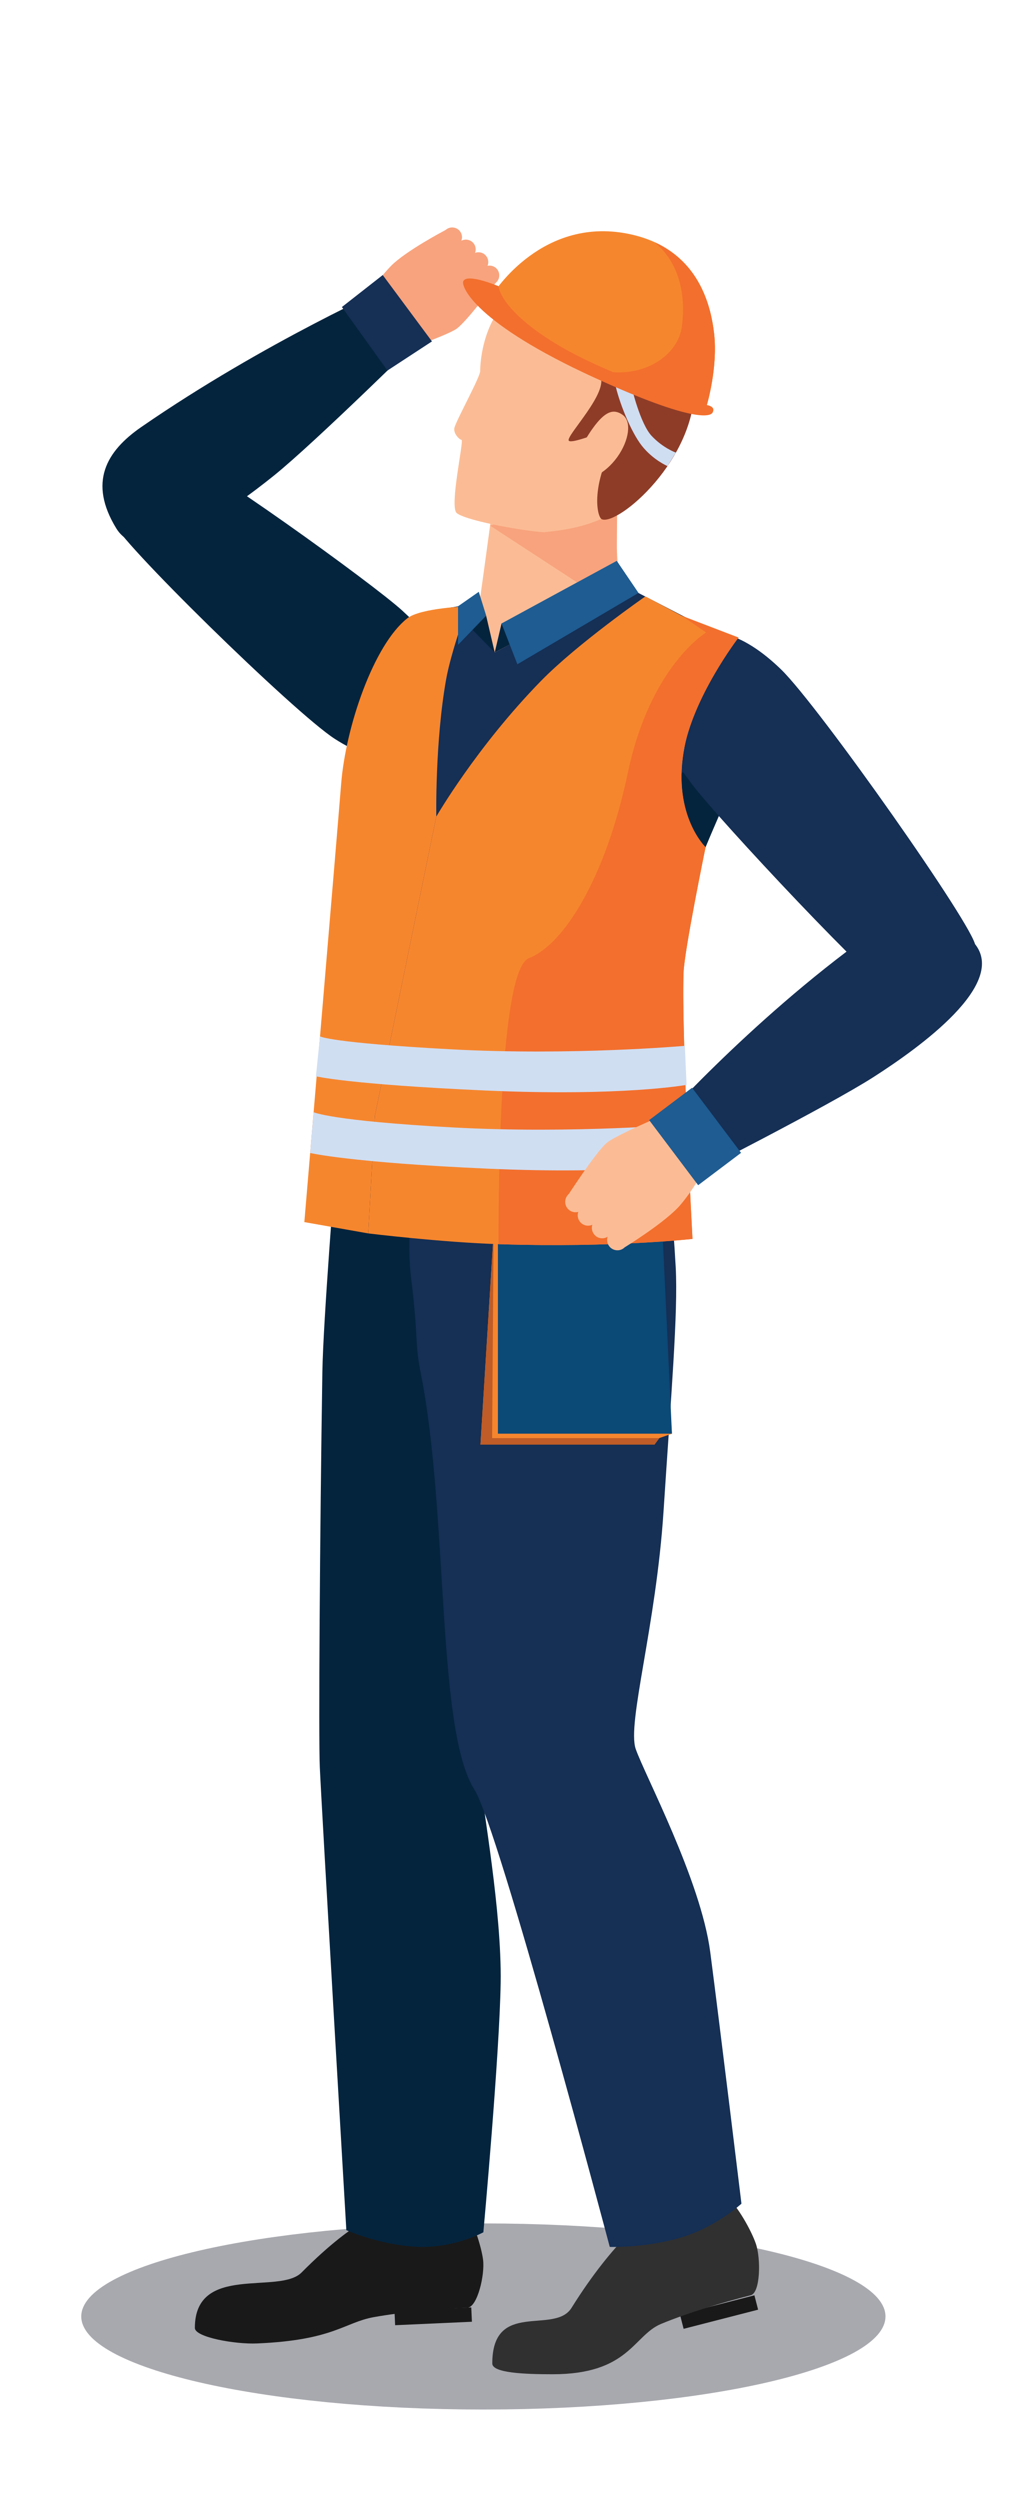 <?xml version="1.0" encoding="UTF-8"?> <svg xmlns="http://www.w3.org/2000/svg" xmlns:xlink="http://www.w3.org/1999/xlink" version="1.1" id="Слой_1" x="0px" y="0px" width="45.627px" height="110.988px" viewBox="0 0 45.627 110.988" xml:space="preserve"> <path fill="#A8A9AF" d="M3.61,102.834c0,2.283,7.999,4.133,17.865,4.133c9.866,0,17.865-1.85,17.865-4.133 c0-2.279-7.999-4.129-17.865-4.129C11.609,98.705,3.61,100.554,3.61,102.834"></path> <g> <rect x="30.201" y="102.273" transform="matrix(0.969 -0.249 0.249 0.969 -24.523 11.164)" fill="#191919" width="3.415" height="0.658"></rect> <path fill="#303030" d="M32.19,97.408c0.596,0.514,1.203,1.649,1.391,2.198c0.227,0.658,0.203,2.179-0.227,2.287 c-1.25,0.32-2.731,0.758-3.975,1.269c-1.245,0.512-1.423,2.239-4.83,2.239c-1.242,0-2.678-0.057-2.678-0.477 c0-2.846,2.766-1.26,3.521-2.471c1.916-3.07,3.459-4.091,3.459-4.091S32.069,97.301,32.19,97.408"></path> <path fill="#04243E" d="M5.164,23.453c1.224,1.999,5.155-0.851,7.002-2.337c1.85-1.488,6.79-6.365,6.79-6.365l-1.507-2.088 c0,0-5.674,2.5-11.172,6.294C4.715,20.035,3.919,21.417,5.164,23.453"></path> <path fill="#F8A37D" d="M20.411,10.237l0.002,0.002c0.159,0.175,0.149,0.447-0.023,0.606l-1.358,1.248 c-0.177,0.16-0.452,0.149-0.613-0.026l-0.003-0.001c-0.161-0.175-0.149-0.446,0.024-0.605l1.356-1.249 C19.972,10.049,20.248,10.062,20.411,10.237"></path> <path fill="#F8A37D" d="M21.02,10.777L21.02,10.777c0.161,0.177,0.15,0.449-0.022,0.609l-1.357,1.248 c-0.177,0.16-0.453,0.149-0.615-0.025v-0.002c-0.162-0.175-0.15-0.446,0.022-0.606l1.357-1.249 C20.58,10.59,20.855,10.602,21.02,10.777"></path> <path fill="#F8A37D" d="M21.577,11.338l0.001,0.003c0.162,0.174,0.152,0.447-0.021,0.605L20.2,13.195 c-0.174,0.161-0.45,0.148-0.614-0.025l-0.002-0.002c-0.159-0.174-0.148-0.446,0.023-0.606l1.359-1.248 C21.14,11.151,21.416,11.164,21.577,11.338"></path> <path fill="#F8A37D" d="M22.067,11.93l0.002,0.002c0.159,0.176,0.147,0.447-0.025,0.607l-1.355,1.249 c-0.178,0.159-0.454,0.147-0.617-0.027V13.76c-0.16-0.174-0.15-0.447,0.022-0.607l1.359-1.248 C21.628,11.745,21.903,11.754,22.067,11.93"></path> <path fill="#F8A37D" d="M16.897,15.92c0,0,2.9-0.979,3.386-1.324c0.486-0.345,1.866-2.217,1.866-2.217s-1.05-0.091-1.354-0.529 c-0.309-0.438-0.997-1.641-0.997-1.641s-1.795,0.938-2.446,1.616s-1.138,1.495-1.138,1.495L16.897,15.92z"></path> <polygon fill="#152F55" points="17.004,12.21 15.19,13.63 17.212,16.45 19.191,15.156 "></polygon> <path fill="#04243E" d="M19.619,32.36c-1.051,1.905-2.939,1.599-4.743,0.442c-1.803-1.156-9.787-8.979-9.862-9.665 c-0.073-0.687,1.789-3.208,2.765-3.027c0.98,0.184,8.782,5.795,10.099,7.002C19.193,28.32,20.854,30.131,19.619,32.36"></path> <path fill="#FBBC95" d="M27.304,19.356c0,0-0.025,6.273,0.324,6.593c1.088,0.997,5.162,1.99,5.854,3.669 c0.838,2.035-4.698,10.733-5.508,13.654c-0.81,2.923,0.358,7.564,0.668,10.484c0.309,2.92-8.972,5.994-9.307,5.979 c-0.335-0.015-3.141-2.896-3.65-3.871c-0.516-0.975,0.391-8.376,0.479-10.271c0.088-1.896-0.034-8.557-0.1-8.996 c-0.432-2.928,0.424-5.179,0.563-5.788c0.14-0.605,0.157-1.635,0.483-2.013c0.65-0.751,4.108-1.619,4.182-2.006 c0.073-0.39,0.796-5.799,0.796-5.799L27.304,19.356z"></path> <path fill="#152F55" d="M27.628,25.948l-5.649,3.021l-0.687-2.178c0,0-2.974,0.283-3.479,1.042s-1.511,3.401-1.693,4.024 c-0.186,0.621-0.412,3.519-0.284,6.043c0.072,1.48-0.056,3.421,0.048,5.938c0.09,2.155-0.397,7.483-0.397,7.483 s2.043,0.183,5.224,0.177c3.687-0.002,7.974-0.3,8.146-0.427c0.736-0.545-0.525-6.378-0.365-7.001 c0.154-0.623,5.189-11.314,5.332-12.739c0.141-1.426-0.547-2.401-1.604-2.991C31.162,27.75,27.628,25.948,27.628,25.948"></path> <path fill="#04243E" d="M31.442,28.042c0,0,1.271,3.23,0.053,4.739c-1.221,1.512-5.486,7.432-6.887,7.784 c-5.006,1.271-1.303,5.276-2.096,8.269c-0.299,1.116-5.185,2.483-5.185,2.483l11.277-0.258c1.457,0.361-0.097-7.039,0.535-8.537 c0.633-1.499,3.928-8.011,3.746-10.196C32.794,31.179,31.442,28.042,31.442,28.042"></path> <polygon fill="#F8A37D" points="21.771,23.334 27.425,21.602 27.401,24.896 25.64,25.855 "></polygon> <path fill="#FBBC95" d="M23.411,12.754c1.736-0.762,6.014-0.546,7.049,2.671c1.037,3.215-0.664,5.46-2.232,6.675 c-1.224,0.946-2.234,1.354-4.023,1.522c-0.365,0.033-3.401-0.449-3.909-0.841c-0.347-0.266,0.325-3.225,0.209-3.253 c-0.118-0.026-0.379-0.306-0.314-0.544c0.09-0.346,1.156-2.272,1.144-2.519C21.325,16.223,21.42,13.626,23.411,12.754"></path> <path fill="#8E3C27" d="M22.181,13.755c0,0,2.604-0.485,4.479,2.921c0.401,0.732-1.476,2.623-1.396,2.875 c0.082,0.27,2.721-0.924,2.555-0.693c-1.684,2.356-1.315,4.097-1.082,4.193c0.709,0.298,4.215-2.643,4.125-6.017 c-0.086-3.374-3.195-4.771-4.02-4.872C26.021,12.061,23.644,11.439,22.181,13.755"></path> <path fill="#FBBC95" d="M26.341,19.006c-0.541,0.747-1.046,1.833-0.637,2.122c0.406,0.289,1.174-0.084,1.717-0.832 c0.538-0.748,0.646-1.59,0.242-1.878C27.258,18.129,26.882,18.257,26.341,19.006"></path> <rect x="17.498" y="102.518" transform="matrix(0.999 -0.045 0.045 0.999 -4.568 0.959)" fill="#191919" width="3.415" height="0.637"></rect> <path fill="#191919" d="M20.563,97.963c0.474,0.604,0.829,1.803,0.899,2.358c0.084,0.673-0.254,2.105-0.696,2.125 c-1.29,0.06-2.829,0.181-4.153,0.418c-1.322,0.238-1.784,1.025-5.19,1.169c-0.993,0.043-2.766-0.277-2.766-0.687 c0-2.873,3.745-1.461,4.74-2.461c2.513-2.533,3.702-2.676,3.702-2.676S20.466,97.838,20.563,97.963"></path> <path fill="#04243E" d="M25.997,51.807c0,0-0.198,4.978-0.109,6.969c0.09,1.992-2.205,8.211-3.185,13.15 c-0.977,4.941-1.457,5.926-1.358,7.111c0.098,1.186,0.949,5.799,0.898,8.979c-0.047,3.182-0.768,11.082-0.768,11.082 s-1.31,0.721-2.952,0.644c-1.655-0.078-3.136-0.738-3.136-0.738s-1.091-18.586-1.179-20.553 c-0.058-1.271,0.002-10.412,0.114-17.548c0.037-2.295,0.572-8.875,0.629-9.821L25.997,51.807z"></path> <path fill="#152F55" d="M29.733,52.955c0,0,0.149,0.809,0.287,3.297c0.11,2.018-0.211,5.756-0.541,10.844 c-0.332,5.09-1.625,9.4-1.237,10.543c0.394,1.141,2.892,5.82,3.312,9.018c0.418,3.198,1.387,11.171,1.387,11.171 s-1.135,1.045-2.711,1.51c-1.578,0.463-3.14,0.41-3.14,0.41s-4.934-18.607-6.007-20.289c-1.712-2.688-1.143-12.215-2.39-18.502 c-0.28-1.41-0.088-1.449-0.428-4.215c-0.383-3.103,0.76-7.234,0.76-7.234L29.733,52.955z"></path> <polygon fill="#04243E" points="22.282,27.678 21.979,28.966 24.955,27.395 "></polygon> <polygon fill="#04243E" points="21.979,28.966 21.598,27.331 20.877,27.84 "></polygon> <path fill="#F6862E" d="M20.77,26.915c0,0-2.088,0.07-2.677,0.536c-1.488,1.171-2.735,4.807-2.936,7.344 c-0.203,2.534-1.636,19.458-1.636,19.458l2.837,0.502l0.298-5.225l2.728-13.277c0,0-0.06-3.335,0.441-6.12 C20.04,28.944,20.77,26.915,20.77,26.915"></path> <path fill="#D0DEF2" d="M28.063,17.198c0,0,0.379,1.604,0.881,2.146c0.505,0.545,1.082,0.749,1.082,0.749l-0.371,0.599 c0,0-0.646-0.274-1.143-0.907c-0.496-0.632-1.033-1.993-1.187-2.765C27.177,16.25,28.063,17.198,28.063,17.198"></path> <path fill="#F6862E" d="M21.907,13.046c0,0,2.195-3.551,6.18-2.628c2.844,0.659,3.479,2.977,3.641,4.398 c0.17,1.521-0.322,3.16-0.322,3.16s-3.202-0.727-4.258-1.206C26.09,16.292,22.595,14.341,21.907,13.046"></path> <path fill="#F36F2D" d="M20.578,12.5c-0.077,0.235,0.521,1.837,5.817,4.26c4.482,2.052,5.18,1.719,5.264,1.555 c0.085-0.162,0.018-0.274-0.256-0.337c-0.269-0.063-4.312-1.24-6.769-2.756c-2.456-1.515-2.484-2.516-2.484-2.516 S20.704,12.098,20.578,12.5"></path> <path fill="#F36F2D" d="M30.298,14.469c0.115-0.926,0.113-2.614-1.218-3.716c2.005,0.91,2.507,2.825,2.647,4.063 c0.17,1.521-0.324,3.16-0.324,3.16s-1.125,0.122-4.531-1.497C28.606,16.775,30.132,15.794,30.298,14.469"></path> <polygon fill="#1E5C92" points="28.367,26.322 27.401,24.897 22.282,27.678 22.985,29.489 "></polygon> <polygon fill="#1E5C92" points="21.6,27.331 20.35,28.627 20.35,26.915 21.271,26.272 "></polygon> <polygon fill="#F6862E" points="21.345,64.133 29.075,64.133 29.29,63.842 29.853,63.645 29.09,54.92 21.928,54.781 "></polygon> <polygon fill="#0B4977" points="22.121,63.645 29.853,63.645 29.435,54.764 22.121,54.764 "></polygon> <polygon fill="#BF5C27" points="29.075,64.133 29.29,63.842 21.864,63.842 21.928,54.781 21.345,64.133 "></polygon> <path fill="#152F55" d="M29.758,29.014c1.38-1.686,3.274-0.914,4.943,0.704c1.673,1.619,8.659,11.547,8.627,12.267 c-0.03,0.72-2.341,2.841-3.317,2.416c-0.976-0.424-8.117-8.051-9.281-9.604C29.563,33.245,28.142,30.99,29.758,29.014"></path> <path fill="#F6862E" d="M32.331,28.423l-3.659-1.946c0,0-3.006,2.086-4.634,3.748c-2.87,2.936-4.654,6.026-4.654,6.026 L16.656,49.53l-0.298,5.225c0,0,3.251,0.399,5.849,0.479c5.028,0.162,8.56-0.235,8.56-0.235s-0.496-9.177-0.396-11.837 c0.035-0.979,0.977-5.552,0.977-5.552s-1.441-1.379-0.979-4.215C30.763,30.968,32.331,28.423,32.331,28.423"></path> <path fill="#F36F2D" d="M23.497,42.537c1.525-0.587,3.396-3.497,4.398-8.243c1.002-4.744,3.476-6.215,3.476-6.215l-1.077-0.741 l2.52,0.965c0,0-2.051,2.665-2.448,5.093c-0.462,2.836,0.979,4.216,0.979,4.216s-0.939,4.57-0.976,5.553 c-0.101,2.657,0.396,11.835,0.396,11.835s-3.529,0.397-8.559,0.235c-0.02,0-0.038-0.002-0.06-0.002 C22.145,52.063,22.238,43.021,23.497,42.537"></path> <path fill="#D0DEF2" d="M30.522,49.898c0,0-5.026,0.446-10.413,0.152c-5.388-0.291-6.177-0.676-6.177-0.676l-0.152,1.811 c0,0,1.775,0.424,7.876,0.695c6.102,0.271,8.941-0.25,8.941-0.25L30.522,49.898z"></path> <path fill="#D0DEF2" d="M30.427,46.428c0,0-5.025,0.446-10.413,0.153c-5.388-0.292-5.796-0.573-5.796-0.573l-0.182,1.772 c0,0,1.425,0.357,7.526,0.631c6.099,0.271,8.94-0.25,8.94-0.25L30.427,46.428z"></path> <path fill="#152F55" d="M43.283,41.87c1.534,1.8-2.451,4.647-4.47,5.941c-2.019,1.295-8.276,4.465-8.276,4.465l-1.532-2.096 c0,0,4.232-4.814,9.604-8.672C39.157,41.115,41.724,40.038,43.283,41.87"></path> <path fill="#FBBC95" d="M27.114,55.379l-0.002-0.002c-0.18-0.174-0.186-0.465-0.012-0.648l1.352-1.422 c0.174-0.184,0.467-0.188,0.65-0.016l0.002,0.002c0.181,0.174,0.188,0.467,0.013,0.646l-1.353,1.422 C27.592,55.547,27.3,55.553,27.114,55.379"></path> <path fill="#FBBC95" d="M26.438,54.846v-0.004c-0.185-0.174-0.19-0.465-0.019-0.646l1.353-1.424 c0.178-0.184,0.468-0.19,0.651-0.016h0.001c0.184,0.176,0.188,0.467,0.016,0.647l-1.354,1.425 C26.912,55.014,26.619,55.02,26.438,54.846"></path> <path fill="#FBBC95" d="M25.81,54.285L25.81,54.285c-0.186-0.177-0.19-0.468-0.019-0.648l1.353-1.422 c0.176-0.185,0.467-0.191,0.65-0.019l0.002,0.005c0.184,0.174,0.188,0.465,0.016,0.646L26.46,54.27 C26.284,54.453,25.992,54.461,25.81,54.285"></path> <path fill="#FBBC95" d="M25.255,53.689l-0.003-0.002c-0.183-0.174-0.187-0.465-0.017-0.647l1.354-1.422 c0.176-0.185,0.469-0.189,0.646-0.015l0.005,0.002c0.182,0.174,0.19,0.465,0.018,0.646l-1.354,1.422 C25.729,53.857,25.437,53.865,25.255,53.689"></path> <path fill="#FBBC95" d="M30.455,49.083c0,0-3.002,1.243-3.492,1.645c-0.489,0.402-1.828,2.486-1.828,2.486s1.117,0.027,1.472,0.473 c0.354,0.445,1.158,1.678,1.158,1.678s1.836-1.125,2.479-1.893c0.646-0.768,1.103-1.67,1.103-1.67L30.455,49.083z"></path> <rect x="29.661" y="48.648" transform="matrix(0.799 -0.602 0.602 0.799 -24.145 28.712)" fill="#1E5C92" width="2.386" height="3.616"></rect> </g> </svg> 